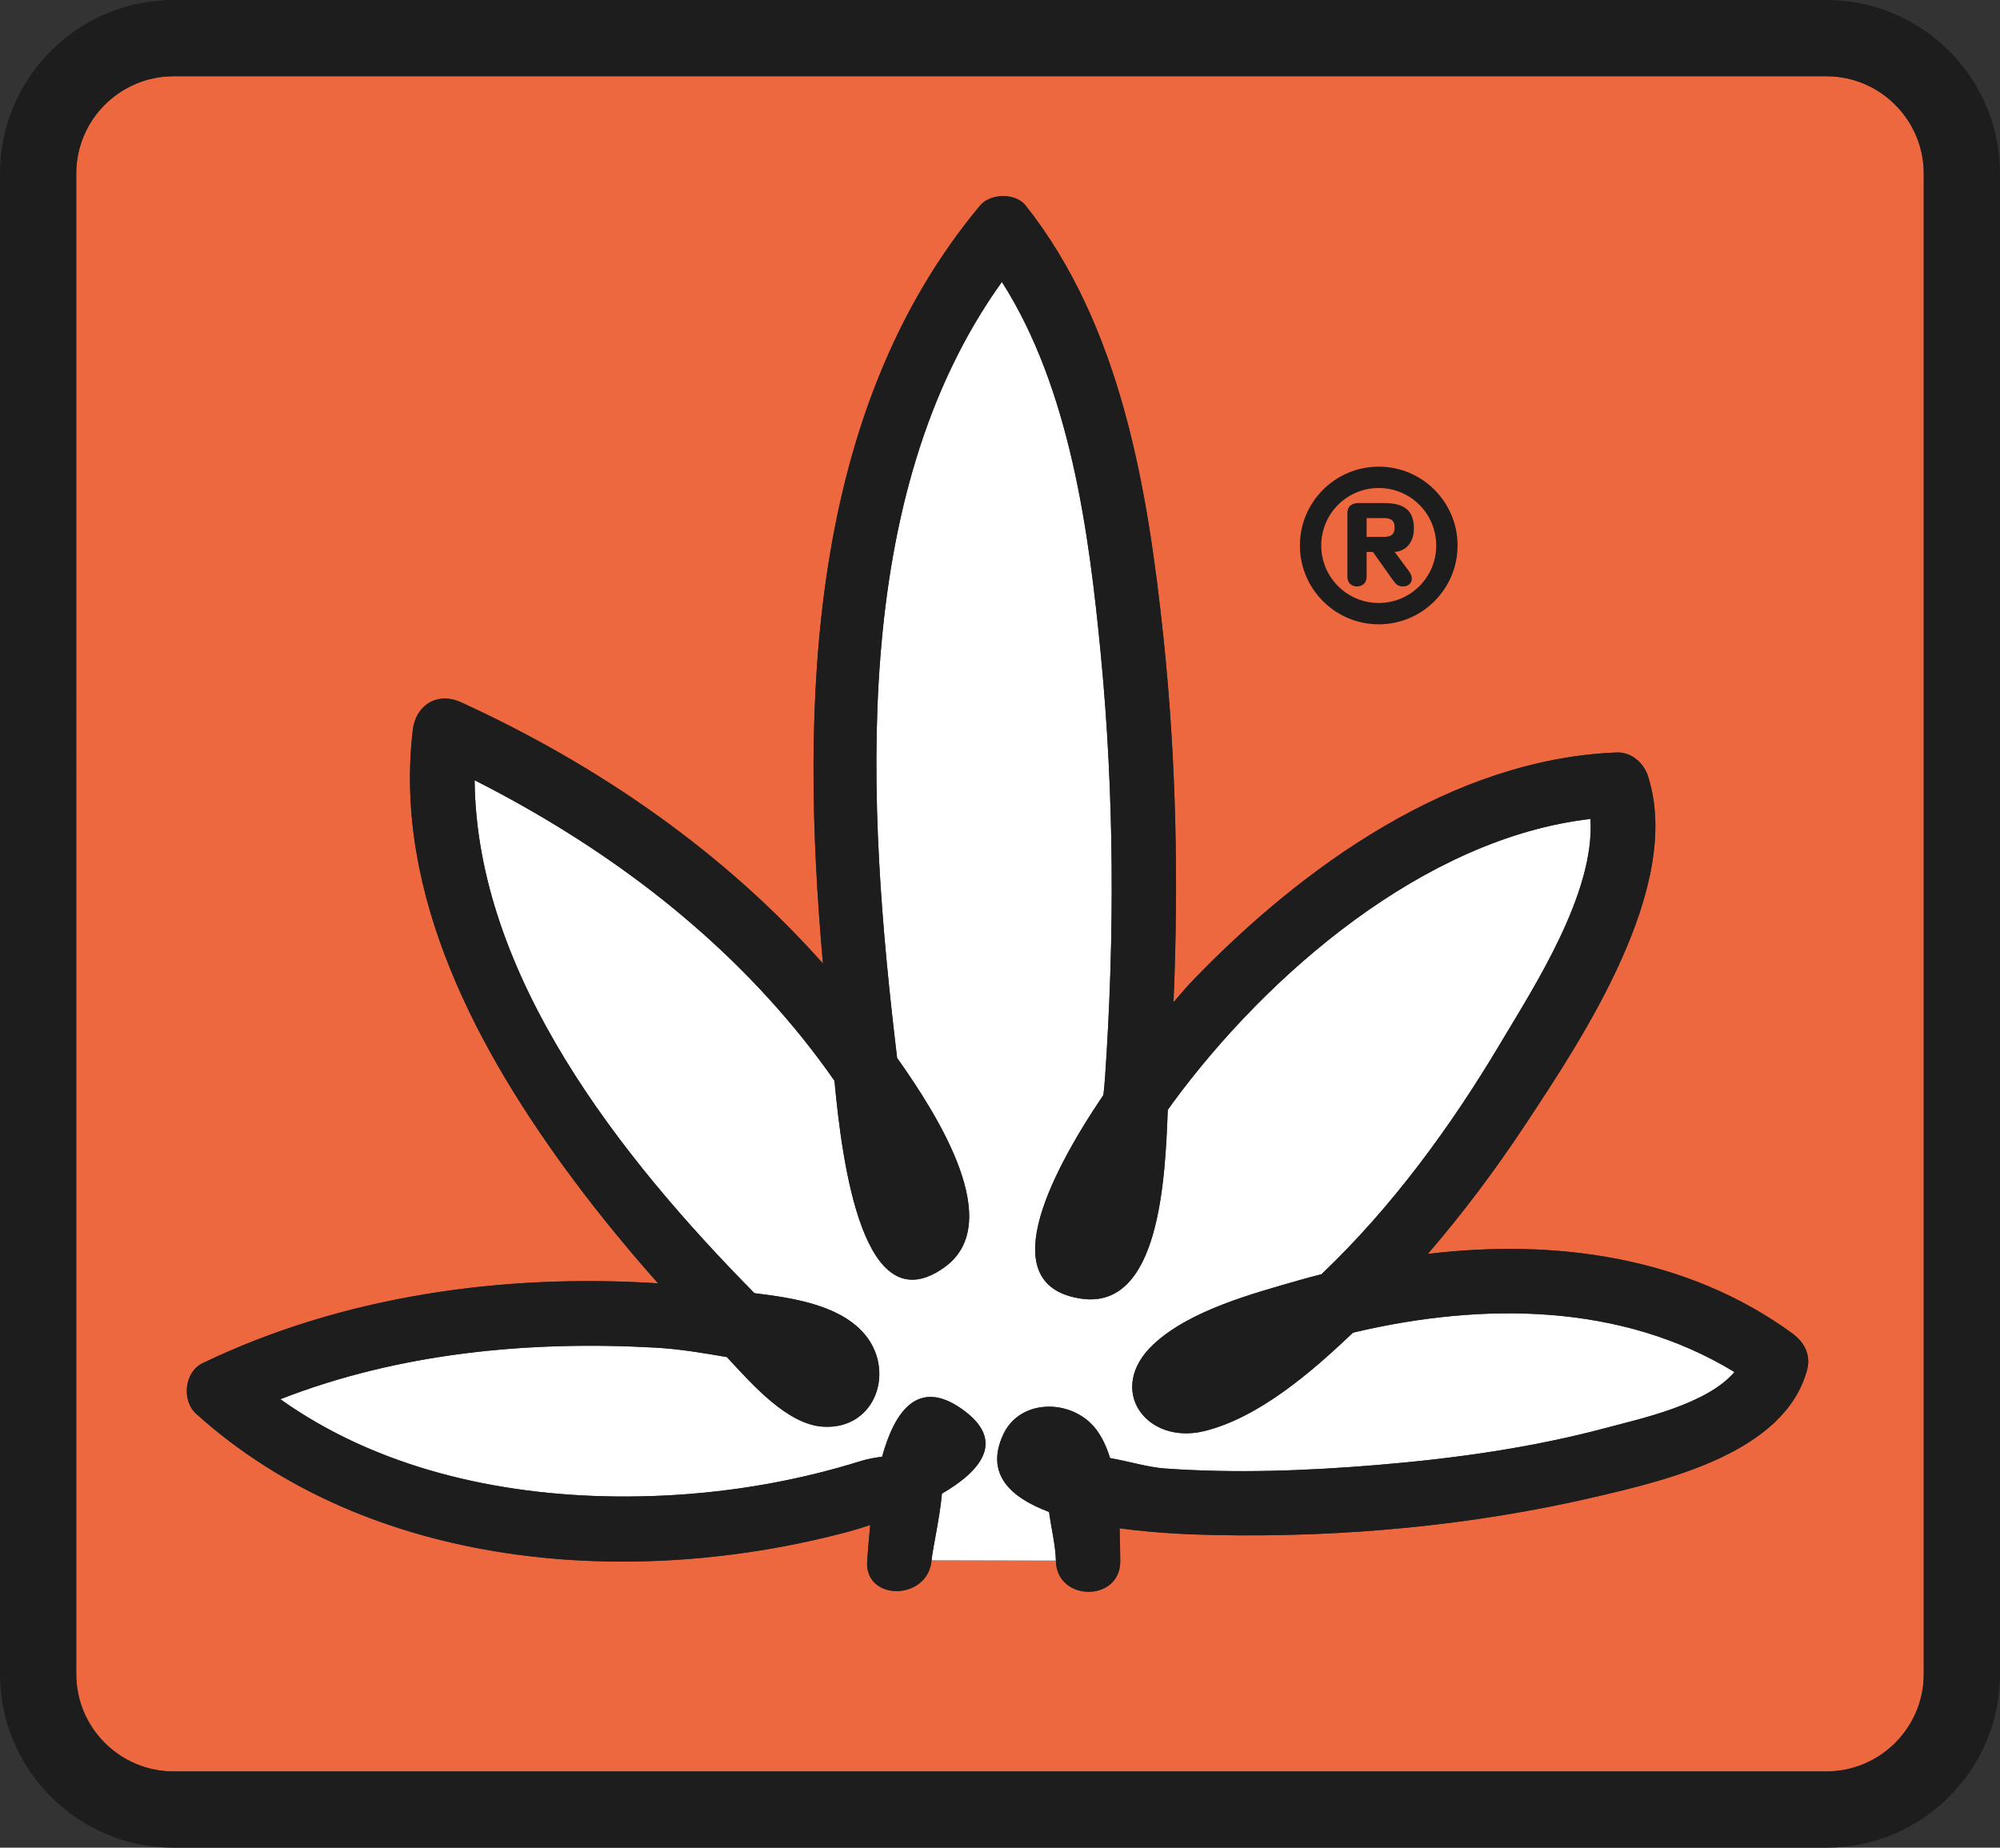 <?xml version="1.0" encoding="UTF-8"?> <svg xmlns="http://www.w3.org/2000/svg" id="Capa_2" data-name="Capa 2" viewBox="0 0 569.84 526.44"><rect x="0" y="0" width="569.84" height="526.44" fill="#333333" stroke="none"/><defs><style> .cls-1 { fill: #ed683f; } .cls-2 { fill: #fff; } .cls-3 { fill: #1d1d1d; } </style></defs><g id="Capa_1-2" data-name="Capa 1"><path class="cls-1" d="M520.38,21.72H49.46c-15.29,0-27.74,12.45-27.74,27.74V476.98c0,15.3,12.45,27.74,27.74,27.74h470.91c15.3,0,27.75-12.44,27.75-27.74V49.46c0-15.3-12.45-27.74-27.75-27.74m-5.48,368.54c-6.28,23.56-39.62,31.36-59.85,36.12-35.32,8.3-72.58,11.73-108.82,10.98-4.93-.1-15.87-.36-27.21-1.92,.12,3.4,.13,6.58,.17,9.24,.2,11.82-18.13,11.78-18.33,0v-.02l-35.43-.08c-1.06,11.66-19.38,11.72-18.33-.02,.18-2,.41-5.66,.86-10.05-2.46,.83-4.52,1.44-5.84,1.8-62.05,16.69-136.83,11.04-186.24-33.5-4.15-3.74-3.34-11.91,1.85-14.4,40.02-19.21,85.5-25.59,129.77-22.75-8.4-9.48-16.47-19.26-24.04-29.42-27.14-36.44-51.4-81.28-45.84-128.19,.86-7.21,7.05-11.01,13.8-7.92,38.93,17.84,74.69,42.46,103.07,74.42-6.62-73.99-4.26-157.3,44.78-215.99,2.91-3.48,10.07-3.65,12.96,0,27.2,34.33,34.82,80.8,39.28,123.21,3.61,34.39,4.34,69.2,2.85,103.81,2.38-2.82,4.29-4.96,5.46-6.18,31.35-32.56,74.17-63.22,120.89-64.99,4.12-.16,7.64,3,8.84,6.73,10.19,31.63-18.93,75.06-35.09,99.51-8.41,12.72-17.64,25.02-27.64,36.63,36.3-4.35,73.78,.71,103.87,22.65,3.35,2.45,5.35,6.09,4.21,10.35"></path><path class="cls-2" d="M386.12,379.56c-.22,.05-.44,.12-.67,.18-11.87,11.32-26.79,24.14-42.19,27.98-16.7,4.17-28.3-11.86-14.65-24.65,10.44-9.78,28.44-14.53,41.71-18.35,2.04-.59,4.12-1.12,6.19-1.66,20.17-19.15,37.06-42.37,51.08-65.95,9.35-15.73,26.92-42.63,25.56-63.77-47.31,5.45-92.06,44.27-118.99,80.87-.49,.67-.95,1.36-1.44,2.03-.74,19.75-2.36,57.04-24.66,53.78-24.41-3.57-10.33-33.36,6.33-58.05,.19-1.73,.35-3.45,.47-5.16,2.75-40.01,2.63-80.43-1.22-120.36-3.36-34.76-8.71-75.6-28.19-106.12-43.88,61.2-38.44,149.42-29.85,221.11,12.02,16.94,30.85,47.09,13.56,59.59-23.2,16.78-29.2-29.39-31.41-53.1-2.87-4.1-5.85-8.1-8.95-11.96-25.24-31.5-57.82-55.53-93.58-73.66,.53,55.63,41.48,107.36,79.73,146.15,10.79,1.31,23.63,3.28,30.8,11.01,9.67,10.42,4.05,27.95-11.23,27.03-10.15-.61-20.03-11.85-27.43-19.84-6.7-1.15-13.41-2.29-20.22-2.68-36.08-2.04-73.2,1.48-106.99,14.69,27.43,19.52,61.7,27.31,95.24,27.71,19.09,.23,38.16-1.86,56.72-6.37,4.5-1.09,8.96-2.33,13.38-3.71,1.59-.49,3.76-.95,6.11-1.25,3.51-12.71,10.09-22.54,22.77-13.56,12.74,9.02,5.33,17.64-5.73,24.09-.54,6.54-2.68,15.93-2.95,18.97,0,0,0,.01,0,.02l35.43,.08c-.08-4.2-1.32-9.19-1.94-13.87-11.1-4.13-18.24-10.89-13.07-22.04,4.52-9.77,17.83-10.17,24.98-3.18,2.52,2.46,4.25,5.93,5.46,9.87,5.2,.9,10.87,2.63,15.44,2.96,20.17,1.45,40.58,.68,60.72-.99,22-1.83,44.07-4.9,65.43-10.63,9.35-2.51,28.5-6.58,36.31-15.85-32.3-19.7-71.65-19.89-108.05-11.37"></path><path class="cls-3" d="M520.38,0H49.46C22.19,0,0,22.19,0,49.46V476.97c0,27.27,22.19,49.47,49.46,49.47h470.91c27.27,0,49.47-22.19,49.47-49.47V49.46c0-27.27-22.19-49.46-49.47-49.46m27.75,476.97c0,15.3-12.45,27.74-27.75,27.74H49.46c-15.3,0-27.74-12.44-27.74-27.74V49.46c0-15.3,12.45-27.74,27.74-27.74h470.91c15.3,0,27.75,12.45,27.75,27.74V476.97Z"></path><path class="cls-3" d="M510.68,379.91c-30.09-21.94-67.57-27-103.87-22.65,10-11.61,19.23-23.91,27.64-36.63,16.16-24.45,45.28-67.87,35.09-99.51-1.2-3.74-4.72-6.89-8.84-6.73-46.71,1.78-89.53,32.43-120.89,64.99-1.17,1.21-3.09,3.37-5.46,6.18,1.49-34.6,.76-69.42-2.85-103.81-4.46-42.41-12.08-88.88-39.28-123.21-2.89-3.66-10.05-3.49-12.96,0-49.04,58.69-51.4,142-44.78,215.99-28.38-31.95-64.14-56.58-103.07-74.42-6.75-3.09-12.94,.7-13.8,7.92-5.56,46.92,18.7,91.76,45.84,128.19,7.57,10.16,15.64,19.94,24.04,29.42-44.27-2.83-89.75,3.54-129.77,22.75-5.19,2.49-6,10.66-1.85,14.4,49.41,44.54,124.19,50.19,186.24,33.5,1.32-.36,3.38-.97,5.84-1.8-.45,4.4-.69,8.05-.86,10.05-1.04,11.74,17.27,11.68,18.33,.02,0,0,0-.01,0-.02,.27-3.04,2.4-12.43,2.95-18.97,11.06-6.45,18.47-15.07,5.73-24.09-12.68-8.98-19.26,.85-22.77,13.56-2.36,.3-4.52,.75-6.11,1.25-4.42,1.37-8.88,2.61-13.38,3.71-18.57,4.51-37.63,6.59-56.72,6.37-33.54-.4-67.82-8.19-95.24-27.71,33.78-13.21,70.9-16.73,106.99-14.69,6.82,.39,13.53,1.53,20.23,2.68,7.4,7.99,17.29,19.23,27.43,19.84,15.28,.92,20.9-16.62,11.23-27.03-7.17-7.73-20.01-9.7-30.8-11.01-38.25-38.78-79.2-90.52-79.73-146.15,35.76,18.13,68.34,42.17,93.58,73.66,3.1,3.87,6.09,7.87,8.95,11.96,2.21,23.71,8.21,69.88,31.41,53.1,17.29-12.5-1.54-42.66-13.56-59.6-8.6-71.68-14.03-159.91,29.85-221.1,19.48,30.52,24.83,71.36,28.18,106.12,3.85,39.93,3.97,80.35,1.22,120.36-.12,1.71-.28,3.43-.47,5.16-16.66,24.69-30.73,54.48-6.33,58.05,22.3,3.26,23.93-34.03,24.66-53.78,.49-.67,.95-1.37,1.44-2.03,26.93-36.61,71.67-75.42,118.99-80.87,1.35,21.14-16.21,48.05-25.56,63.77-14.02,23.58-30.91,46.8-51.08,65.95-2.07,.54-4.15,1.07-6.19,1.66-13.27,3.82-31.27,8.57-41.71,18.35-13.66,12.8-2.06,28.82,14.65,24.65,15.4-3.84,30.32-16.66,42.19-27.98,.23-.05,.45-.13,.67-.18,36.41-8.52,75.75-8.33,108.05,11.37-7.81,9.26-26.96,13.34-36.31,15.85-21.35,5.73-43.43,8.8-65.43,10.63-20.13,1.67-40.54,2.45-60.72,.99-4.57-.33-10.24-2.05-15.44-2.96-1.21-3.94-2.94-7.41-5.46-9.87-7.15-7-20.46-6.59-24.98,3.18-5.17,11.15,1.97,17.92,13.07,22.05,.62,4.68,1.87,9.67,1.94,13.87v.02c.2,11.79,18.53,11.82,18.33,0-.04-2.66-.06-5.84-.17-9.24,11.35,1.56,22.29,1.81,27.21,1.92,36.24,.75,73.5-2.68,108.82-10.98,20.23-4.75,53.58-12.56,59.85-36.12,1.14-4.27-.86-7.91-4.21-10.35"></path><path class="cls-3" d="M392.83,177.88c12.39,0,22.46-10.07,22.46-22.46s-10.07-22.46-22.46-22.46-22.46,10.07-22.46,22.46,10.07,22.46,22.46,22.46m0-38.84c9.06,0,16.38,7.33,16.38,16.38s-7.33,16.38-16.38,16.38-16.38-7.33-16.38-16.38,7.32-16.38,16.38-16.38"></path><path class="cls-3" d="M386.64,167.09c1.49,0,2.74-.95,2.74-2.74v-7.09h1.79l5.54,7.8c1.01,1.43,1.61,2.03,3.04,2.03s2.5-.89,2.5-2.14c0-.65-.12-1.25-.77-2.15l-4.11-5.54c2.74-.18,5.48-2.26,5.48-6.67,0-5.6-3.22-7.27-8.7-7.27h-6.97c-2.02,0-3.28,.95-3.28,2.74v18.29c0,1.79,1.25,2.74,2.74,2.74m2.74-19.48h4.94c2.03,0,3.04,.72,3.04,2.68s-1.01,2.68-3.04,2.68h-4.94v-5.36Z"></path></g></svg> 
